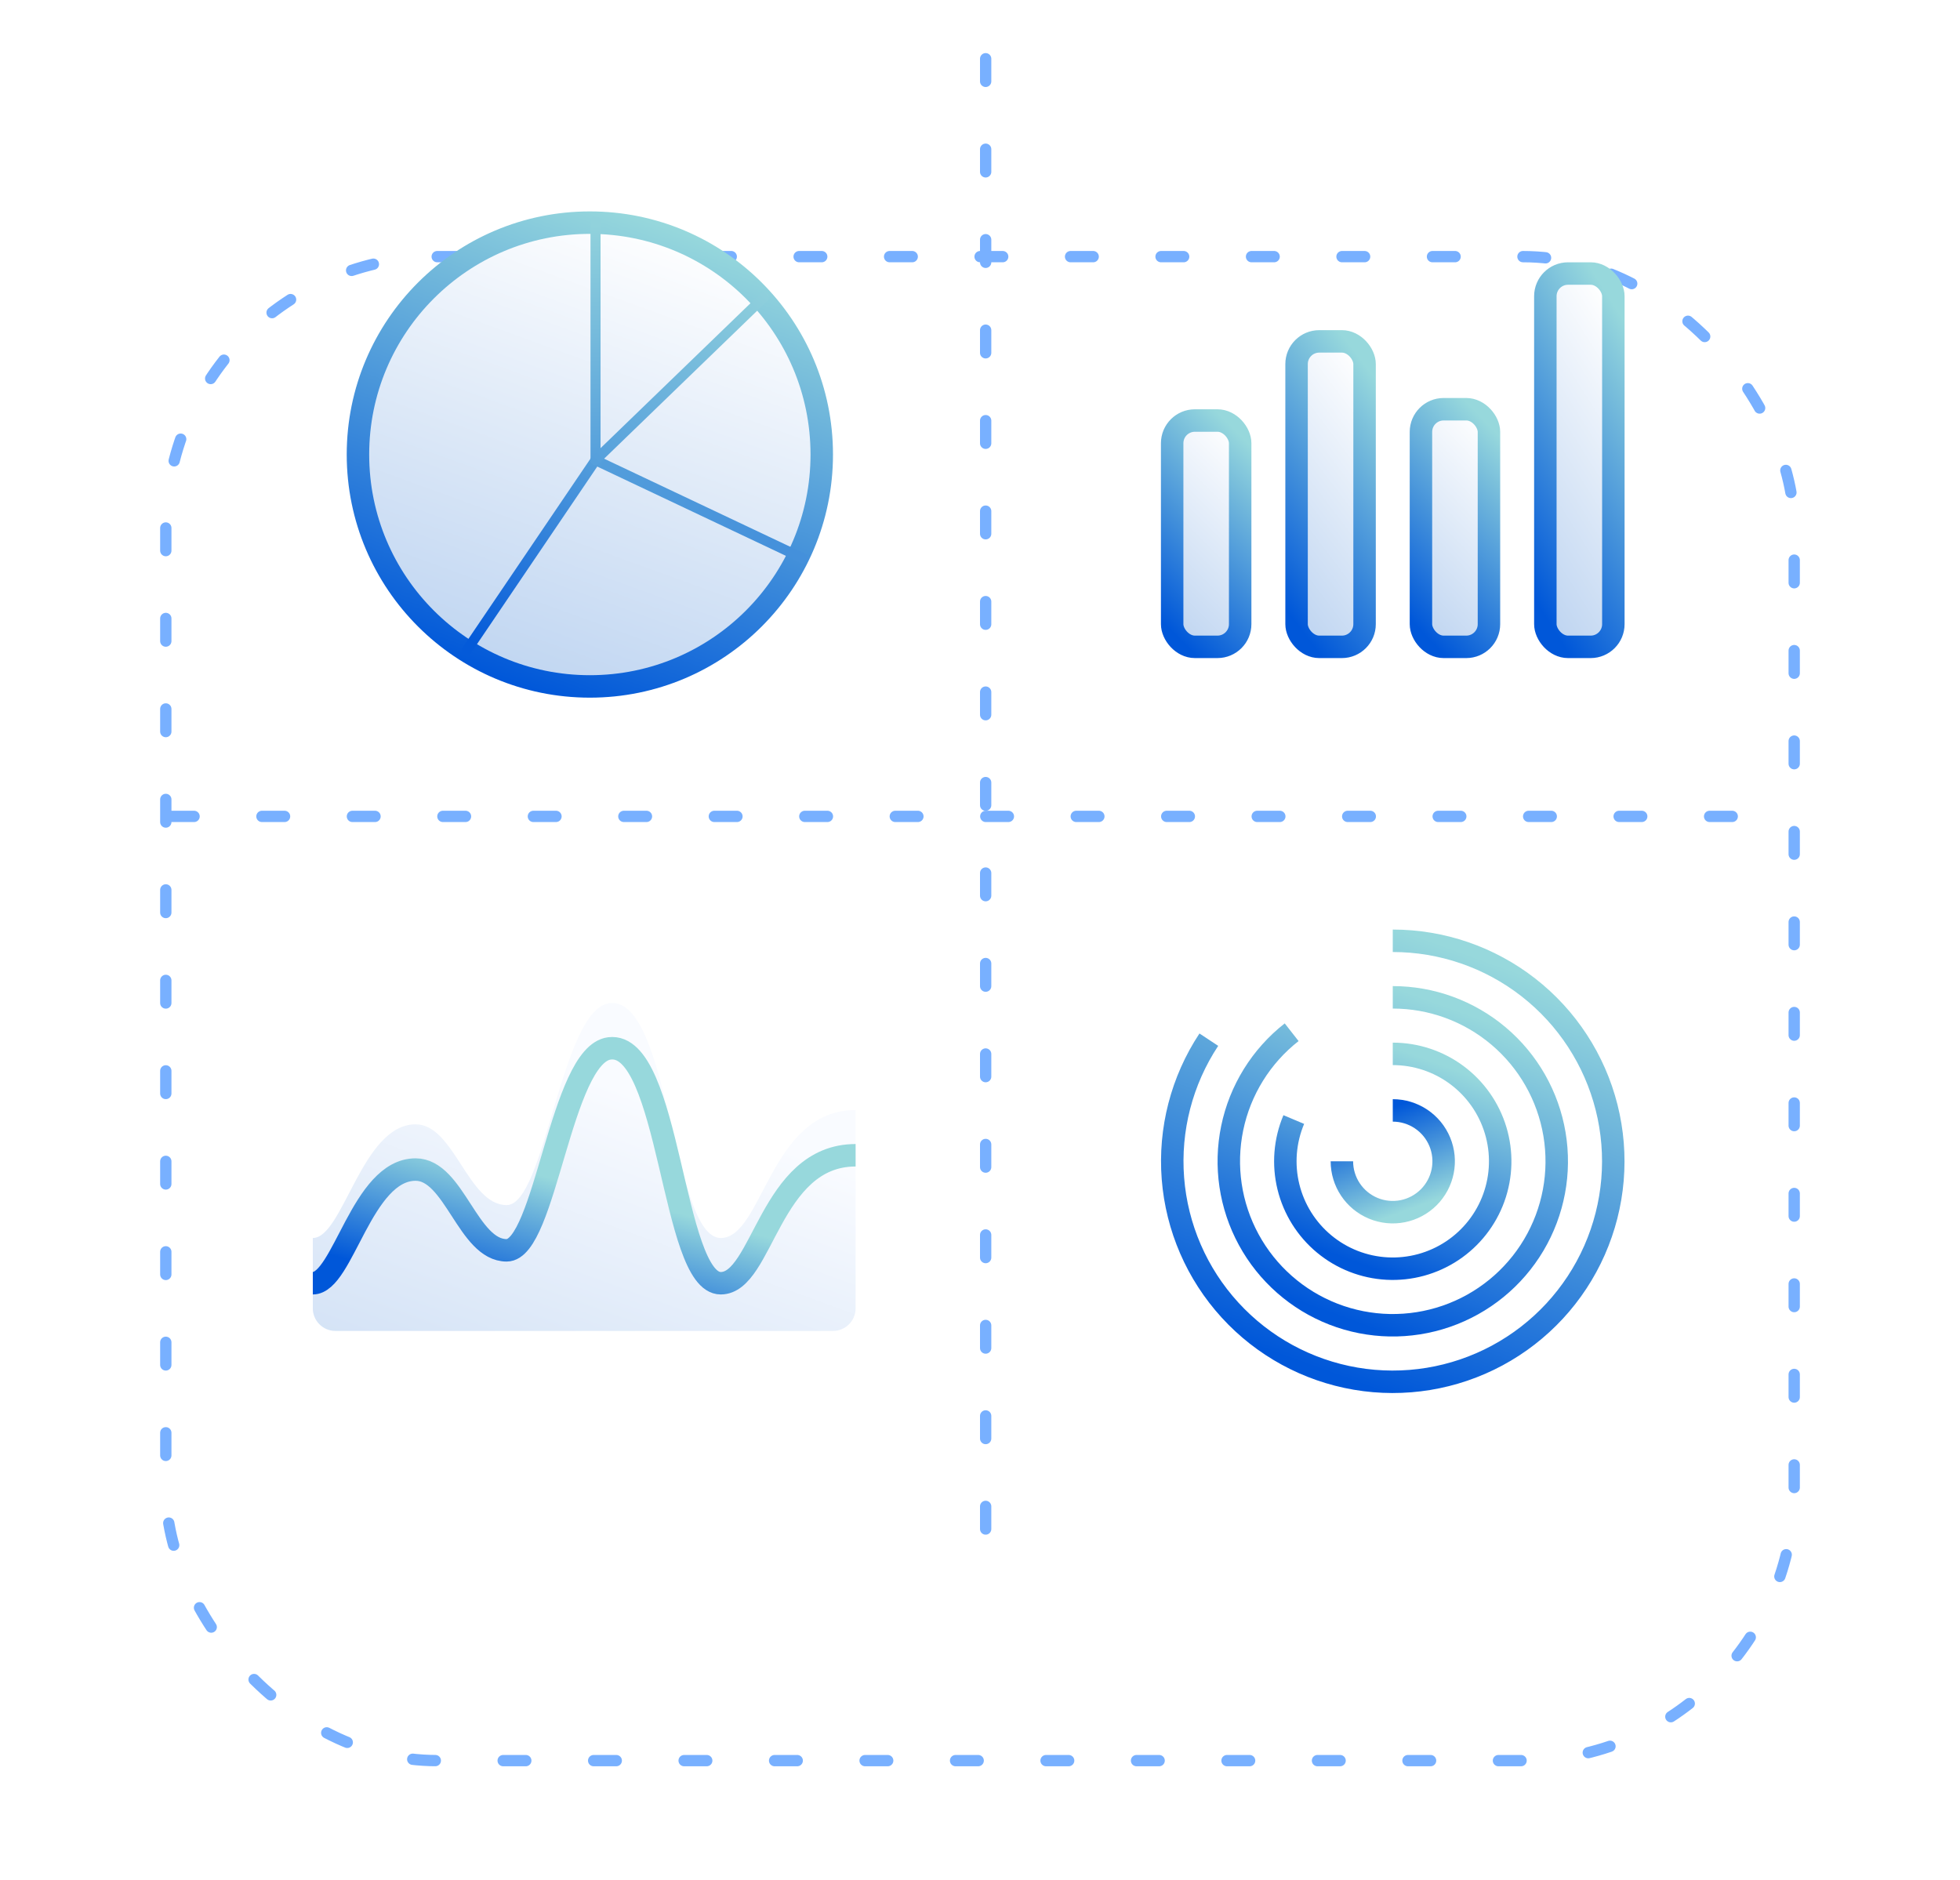 <svg width="662" height="635" viewBox="0 0 662 635" fill="none" xmlns="http://www.w3.org/2000/svg">
<g filter="url(#filter0_dd_16397_102343)">
<rect x="56" y="17.932" width="550" height="507.986" rx="91.667" fill="white"/>
<rect x="56" y="17.932" width="550" height="507.986" rx="91.667" stroke="#78B0FF" stroke-width="3.819" stroke-linecap="round" stroke-linejoin="round" stroke-dasharray="7.64 22.92"/>
</g>
<path d="M277.552 153.524C277.552 196.782 242.485 231.849 199.227 231.849C155.97 231.849 120.902 196.782 120.902 153.524C120.902 110.267 155.97 75.199 199.227 75.199C242.485 75.199 277.552 110.267 277.552 153.524Z" fill="url(#paint0_linear_16397_102343)" stroke="url(#paint1_linear_16397_102343)" stroke-width="7.586" stroke-linejoin="round"/>
<path d="M140.383 379.752C122.164 379.752 115.901 418.146 105.652 418.146V441.896C105.652 446.115 109.072 449.535 113.291 449.535H281.347C285.566 449.535 288.986 446.115 288.986 441.896V374.924C259.948 374.924 257.671 418.146 243.437 418.146C226.926 418.146 226.356 336.273 205.859 338.83C189.405 340.883 184.224 407.033 171.129 407.033C158.033 407.033 153.478 379.752 140.383 379.752Z" fill="url(#paint2_linear_16397_102343)"/>
<g filter="url(#filter1_d_16397_102343)">
<path d="M105.652 418.146C115.901 418.146 122.164 379.752 140.383 379.752C153.478 379.752 158.033 407.033 171.129 407.033C184.224 407.033 189.405 340.883 205.859 338.83C226.356 336.273 226.926 418.146 243.437 418.146C257.671 418.146 259.948 374.924 288.986 374.924" stroke="url(#paint3_linear_16397_102343)" stroke-width="7.586"/>
</g>
<path d="M201.141 155.43L201.141 74.826" stroke="url(#paint4_linear_16397_102343)" stroke-width="3.395" stroke-linecap="round" stroke-linejoin="round"/>
<path d="M201.141 155.43L271.261 188.619" stroke="url(#paint5_linear_16397_102343)" stroke-width="3.395" stroke-linecap="round" stroke-linejoin="round"/>
<path d="M201.139 155.432L157.465 219.915" stroke="url(#paint6_linear_16397_102343)" stroke-width="3.395" stroke-linecap="round" stroke-linejoin="round"/>
<path d="M201.08 155.428L257.977 100.428" stroke="url(#paint7_linear_16397_102343)" stroke-width="3.395" stroke-linecap="round" stroke-linejoin="round"/>
<rect x="395.906" y="142.036" width="22.969" height="76.442" rx="7.665" fill="url(#paint8_linear_16397_102343)" stroke="url(#paint9_linear_16397_102343)" stroke-width="7.586" stroke-linejoin="round"/>
<rect x="521.949" y="92.387" width="22.969" height="126.094" rx="7.665" fill="url(#paint10_linear_16397_102343)" stroke="url(#paint11_linear_16397_102343)" stroke-width="7.586" stroke-linejoin="round"/>
<rect x="437.922" y="115.304" width="22.969" height="103.178" rx="7.665" fill="url(#paint12_linear_16397_102343)" stroke="url(#paint13_linear_16397_102343)" stroke-width="7.586" stroke-linejoin="round"/>
<rect x="479.932" y="138.22" width="22.969" height="80.261" rx="7.665" fill="url(#paint14_linear_16397_102343)" stroke="url(#paint15_linear_16397_102343)" stroke-width="7.586" stroke-linejoin="round"/>
<line x1="332.91" y1="19.841" x2="332.91" y2="524.008" stroke="#78B0FF" stroke-width="3.819" stroke-linecap="round" stroke-linejoin="round" stroke-dasharray="7.64 22.92"/>
<line x1="57.91" y1="275.747" x2="604.09" y2="275.747" stroke="#78B0FF" stroke-width="3.819" stroke-linecap="round" stroke-linejoin="round" stroke-dasharray="7.64 22.92"/>
<path d="M470.415 317.76C487.003 317.76 503.117 323.298 516.201 333.496C529.285 343.694 538.59 357.968 542.64 374.055C546.69 390.141 545.254 407.12 538.559 422.298C531.864 437.475 520.294 449.984 505.683 457.839C491.072 465.694 474.256 468.446 457.903 465.66C441.55 462.873 426.596 454.707 415.411 442.456C404.226 430.205 397.451 414.57 396.161 398.032C394.871 381.493 399.139 364.998 408.288 351.16" stroke="url(#paint16_linear_16397_102343)" stroke-width="7.586" stroke-linejoin="round"/>
<path d="M470.417 336.859C483.517 336.859 496.194 341.503 506.194 349.966C516.194 358.429 522.87 370.162 525.036 383.082C527.203 396.002 524.719 409.272 518.027 420.534C511.335 431.796 500.867 440.32 488.483 444.594C476.099 448.867 462.602 448.612 450.388 443.875C438.174 439.137 428.036 430.223 421.773 418.716C415.511 407.21 413.53 393.856 416.182 381.027C418.835 368.198 425.95 356.725 436.262 348.646" stroke="url(#paint17_linear_16397_102343)" stroke-width="7.586" stroke-linejoin="round"/>
<path d="M470.414 355.953C478.208 355.953 485.795 358.463 492.052 363.111C498.308 367.759 502.902 374.298 505.153 381.76C507.403 389.223 507.191 397.211 504.548 404.544C501.904 411.876 496.97 418.162 490.476 422.472C483.981 426.781 476.272 428.885 468.488 428.471C460.705 428.058 453.262 425.149 447.261 420.176C441.259 415.202 437.019 408.428 435.168 400.857C433.316 393.286 433.952 385.32 436.98 378.138" stroke="url(#paint18_linear_16397_102343)" stroke-width="7.586" stroke-linejoin="round"/>
<path d="M470.416 375.053C473.815 375.053 477.138 376.061 479.965 377.949C482.791 379.838 484.994 382.522 486.295 385.663C487.596 388.803 487.936 392.259 487.273 395.593C486.61 398.927 484.973 401.99 482.569 404.394C480.166 406.797 477.103 408.434 473.769 409.097C470.435 409.761 466.979 409.42 463.839 408.119C460.698 406.819 458.014 404.616 456.125 401.789C454.237 398.963 453.229 395.64 453.229 392.24" stroke="url(#paint19_linear_16397_102343)" stroke-width="7.586" stroke-linejoin="round"/>
<defs>
<filter id="filter0_dd_16397_102343" x="0.618" y="0.744" width="660.765" height="634.029" filterUnits="userSpaceOnUse" color-interpolation-filters="sRGB">
<feFlood flood-opacity="0" result="BackgroundImageFix"/>
<feColorMatrix in="SourceAlpha" type="matrix" values="0 0 0 0 0 0 0 0 0 0 0 0 0 0 0 0 0 0 127 0" result="hardAlpha"/>
<feOffset dy="15.278"/>
<feGaussianBlur stdDeviation="15.278"/>
<feColorMatrix type="matrix" values="0 0 0 0 0.082 0 0 0 0 0.098 0 0 0 0 0.145 0 0 0 0.05 0"/>
<feBlend mode="normal" in2="BackgroundImageFix" result="effect1_dropShadow_16397_102343"/>
<feColorMatrix in="SourceAlpha" type="matrix" values="0 0 0 0 0 0 0 0 0 0 0 0 0 0 0 0 0 0 127 0" result="hardAlpha"/>
<feOffset dy="53.472"/>
<feGaussianBlur stdDeviation="26.736"/>
<feColorMatrix type="matrix" values="0 0 0 0 0.082 0 0 0 0 0.098 0 0 0 0 0.145 0 0 0 0.04 0"/>
<feBlend mode="normal" in2="effect1_dropShadow_16397_102343" result="effect2_dropShadow_16397_102343"/>
<feBlend mode="normal" in="SourceGraphic" in2="effect2_dropShadow_16397_102343" result="shape"/>
</filter>
<filter id="filter1_d_16397_102343" x="75.097" y="319.699" width="244.445" height="148.074" filterUnits="userSpaceOnUse" color-interpolation-filters="sRGB">
<feFlood flood-opacity="0" result="BackgroundImageFix"/>
<feColorMatrix in="SourceAlpha" type="matrix" values="0 0 0 0 0 0 0 0 0 0 0 0 0 0 0 0 0 0 127 0" result="hardAlpha"/>
<feOffset dy="15.278"/>
<feGaussianBlur stdDeviation="15.278"/>
<feColorMatrix type="matrix" values="0 0 0 0 0.082 0 0 0 0 0.098 0 0 0 0 0.145 0 0 0 0.05 0"/>
<feBlend mode="normal" in2="BackgroundImageFix" result="effect1_dropShadow_16397_102343"/>
<feBlend mode="normal" in="SourceGraphic" in2="effect1_dropShadow_16397_102343" result="shape"/>
</filter>
<linearGradient id="paint0_linear_16397_102343" x1="227.248" y1="76.36" x2="171.211" y2="230.693" gradientUnits="userSpaceOnUse">
<stop stop-color="white"/>
<stop offset="1" stop-color="#BFD5F1"/>
</linearGradient>
<linearGradient id="paint1_linear_16397_102343" x1="227.248" y1="76.36" x2="171.211" y2="230.693" gradientUnits="userSpaceOnUse">
<stop stop-color="#97D8DC"/>
<stop offset="1" stop-color="#0057D9"/>
</linearGradient>
<linearGradient id="paint2_linear_16397_102343" x1="229.279" y1="374.924" x2="168.43" y2="542.096" gradientUnits="userSpaceOnUse">
<stop stop-color="#F9FBFF"/>
<stop offset="1" stop-color="#BFD5F1"/>
</linearGradient>
<linearGradient id="paint3_linear_16397_102343" x1="225.62" y1="393.448" x2="213.915" y2="436.425" gradientUnits="userSpaceOnUse">
<stop stop-color="#97D8DC"/>
<stop offset="1" stop-color="#0057D9"/>
</linearGradient>
<linearGradient id="paint4_linear_16397_102343" x1="200.866" y1="76.198" x2="202.087" y2="155.415" gradientUnits="userSpaceOnUse">
<stop stop-color="#91D2DC"/>
<stop offset="1" stop-color="#559FDC"/>
</linearGradient>
<linearGradient id="paint5_linear_16397_102343" x1="266.273" y1="185.556" x2="201.343" y2="155.001" gradientUnits="userSpaceOnUse">
<stop stop-color="#4490DB"/>
<stop offset="1" stop-color="#549EDB"/>
</linearGradient>
<linearGradient id="paint6_linear_16397_102343" x1="159.511" y1="216.808" x2="201.525" y2="155.697" gradientUnits="userSpaceOnUse">
<stop stop-color="#045AD9"/>
<stop offset="1" stop-color="#549EDB"/>
</linearGradient>
<linearGradient id="paint7_linear_16397_102343" x1="260.216" y1="99.639" x2="205.704" y2="159.928" gradientUnits="userSpaceOnUse">
<stop stop-color="#8FD0DC"/>
<stop offset="1" stop-color="#559FDC"/>
</linearGradient>
<linearGradient id="paint8_linear_16397_102343" x1="412.604" y1="140.778" x2="367.919" y2="185.53" gradientUnits="userSpaceOnUse">
<stop stop-color="white"/>
<stop offset="1" stop-color="#BFD5F1"/>
</linearGradient>
<linearGradient id="paint9_linear_16397_102343" x1="412.604" y1="140.778" x2="367.919" y2="185.53" gradientUnits="userSpaceOnUse">
<stop stop-color="#97D8DC"/>
<stop offset="1" stop-color="#0057D9"/>
</linearGradient>
<linearGradient id="paint10_linear_16397_102343" x1="538.647" y1="92.626" x2="474.545" y2="132.979" gradientUnits="userSpaceOnUse">
<stop stop-color="white"/>
<stop offset="1" stop-color="#BFD5F1"/>
</linearGradient>
<linearGradient id="paint11_linear_16397_102343" x1="538.647" y1="92.626" x2="474.545" y2="132.979" gradientUnits="userSpaceOnUse">
<stop stop-color="#97D8DC"/>
<stop offset="1" stop-color="#0057D9"/>
</linearGradient>
<linearGradient id="paint12_linear_16397_102343" x1="454.62" y1="114.852" x2="397.872" y2="157.966" gradientUnits="userSpaceOnUse">
<stop stop-color="white"/>
<stop offset="1" stop-color="#BFD5F1"/>
</linearGradient>
<linearGradient id="paint13_linear_16397_102343" x1="454.62" y1="114.852" x2="397.872" y2="157.966" gradientUnits="userSpaceOnUse">
<stop stop-color="#97D8DC"/>
<stop offset="1" stop-color="#0057D9"/>
</linearGradient>
<linearGradient id="paint14_linear_16397_102343" x1="496.63" y1="137.077" x2="449.956" y2="181.788" gradientUnits="userSpaceOnUse">
<stop stop-color="white"/>
<stop offset="1" stop-color="#BFD5F1"/>
</linearGradient>
<linearGradient id="paint15_linear_16397_102343" x1="496.63" y1="137.077" x2="449.956" y2="181.788" gradientUnits="userSpaceOnUse">
<stop stop-color="#97D8DC"/>
<stop offset="1" stop-color="#0057D9"/>
</linearGradient>
<linearGradient id="paint16_linear_16397_102343" x1="495.829" y1="322.253" x2="445.004" y2="462.229" gradientUnits="userSpaceOnUse">
<stop stop-color="#97D8DC"/>
<stop offset="1" stop-color="#0057D9"/>
</linearGradient>
<linearGradient id="paint17_linear_16397_102343" x1="489.315" y1="340.2" x2="451.522" y2="444.285" gradientUnits="userSpaceOnUse">
<stop stop-color="#97D8DC"/>
<stop offset="1" stop-color="#0057D9"/>
</linearGradient>
<linearGradient id="paint18_linear_16397_102343" x1="482.795" y1="358.142" x2="458.034" y2="426.336" gradientUnits="userSpaceOnUse">
<stop stop-color="#97D8DC"/>
<stop offset="1" stop-color="#0057D9"/>
</linearGradient>
<linearGradient id="paint19_linear_16397_102343" x1="476.281" y1="408.391" x2="464.552" y2="376.089" gradientUnits="userSpaceOnUse">
<stop stop-color="#97D8DC"/>
<stop offset="1" stop-color="#0057D9"/>
</linearGradient>
</defs>
</svg>
